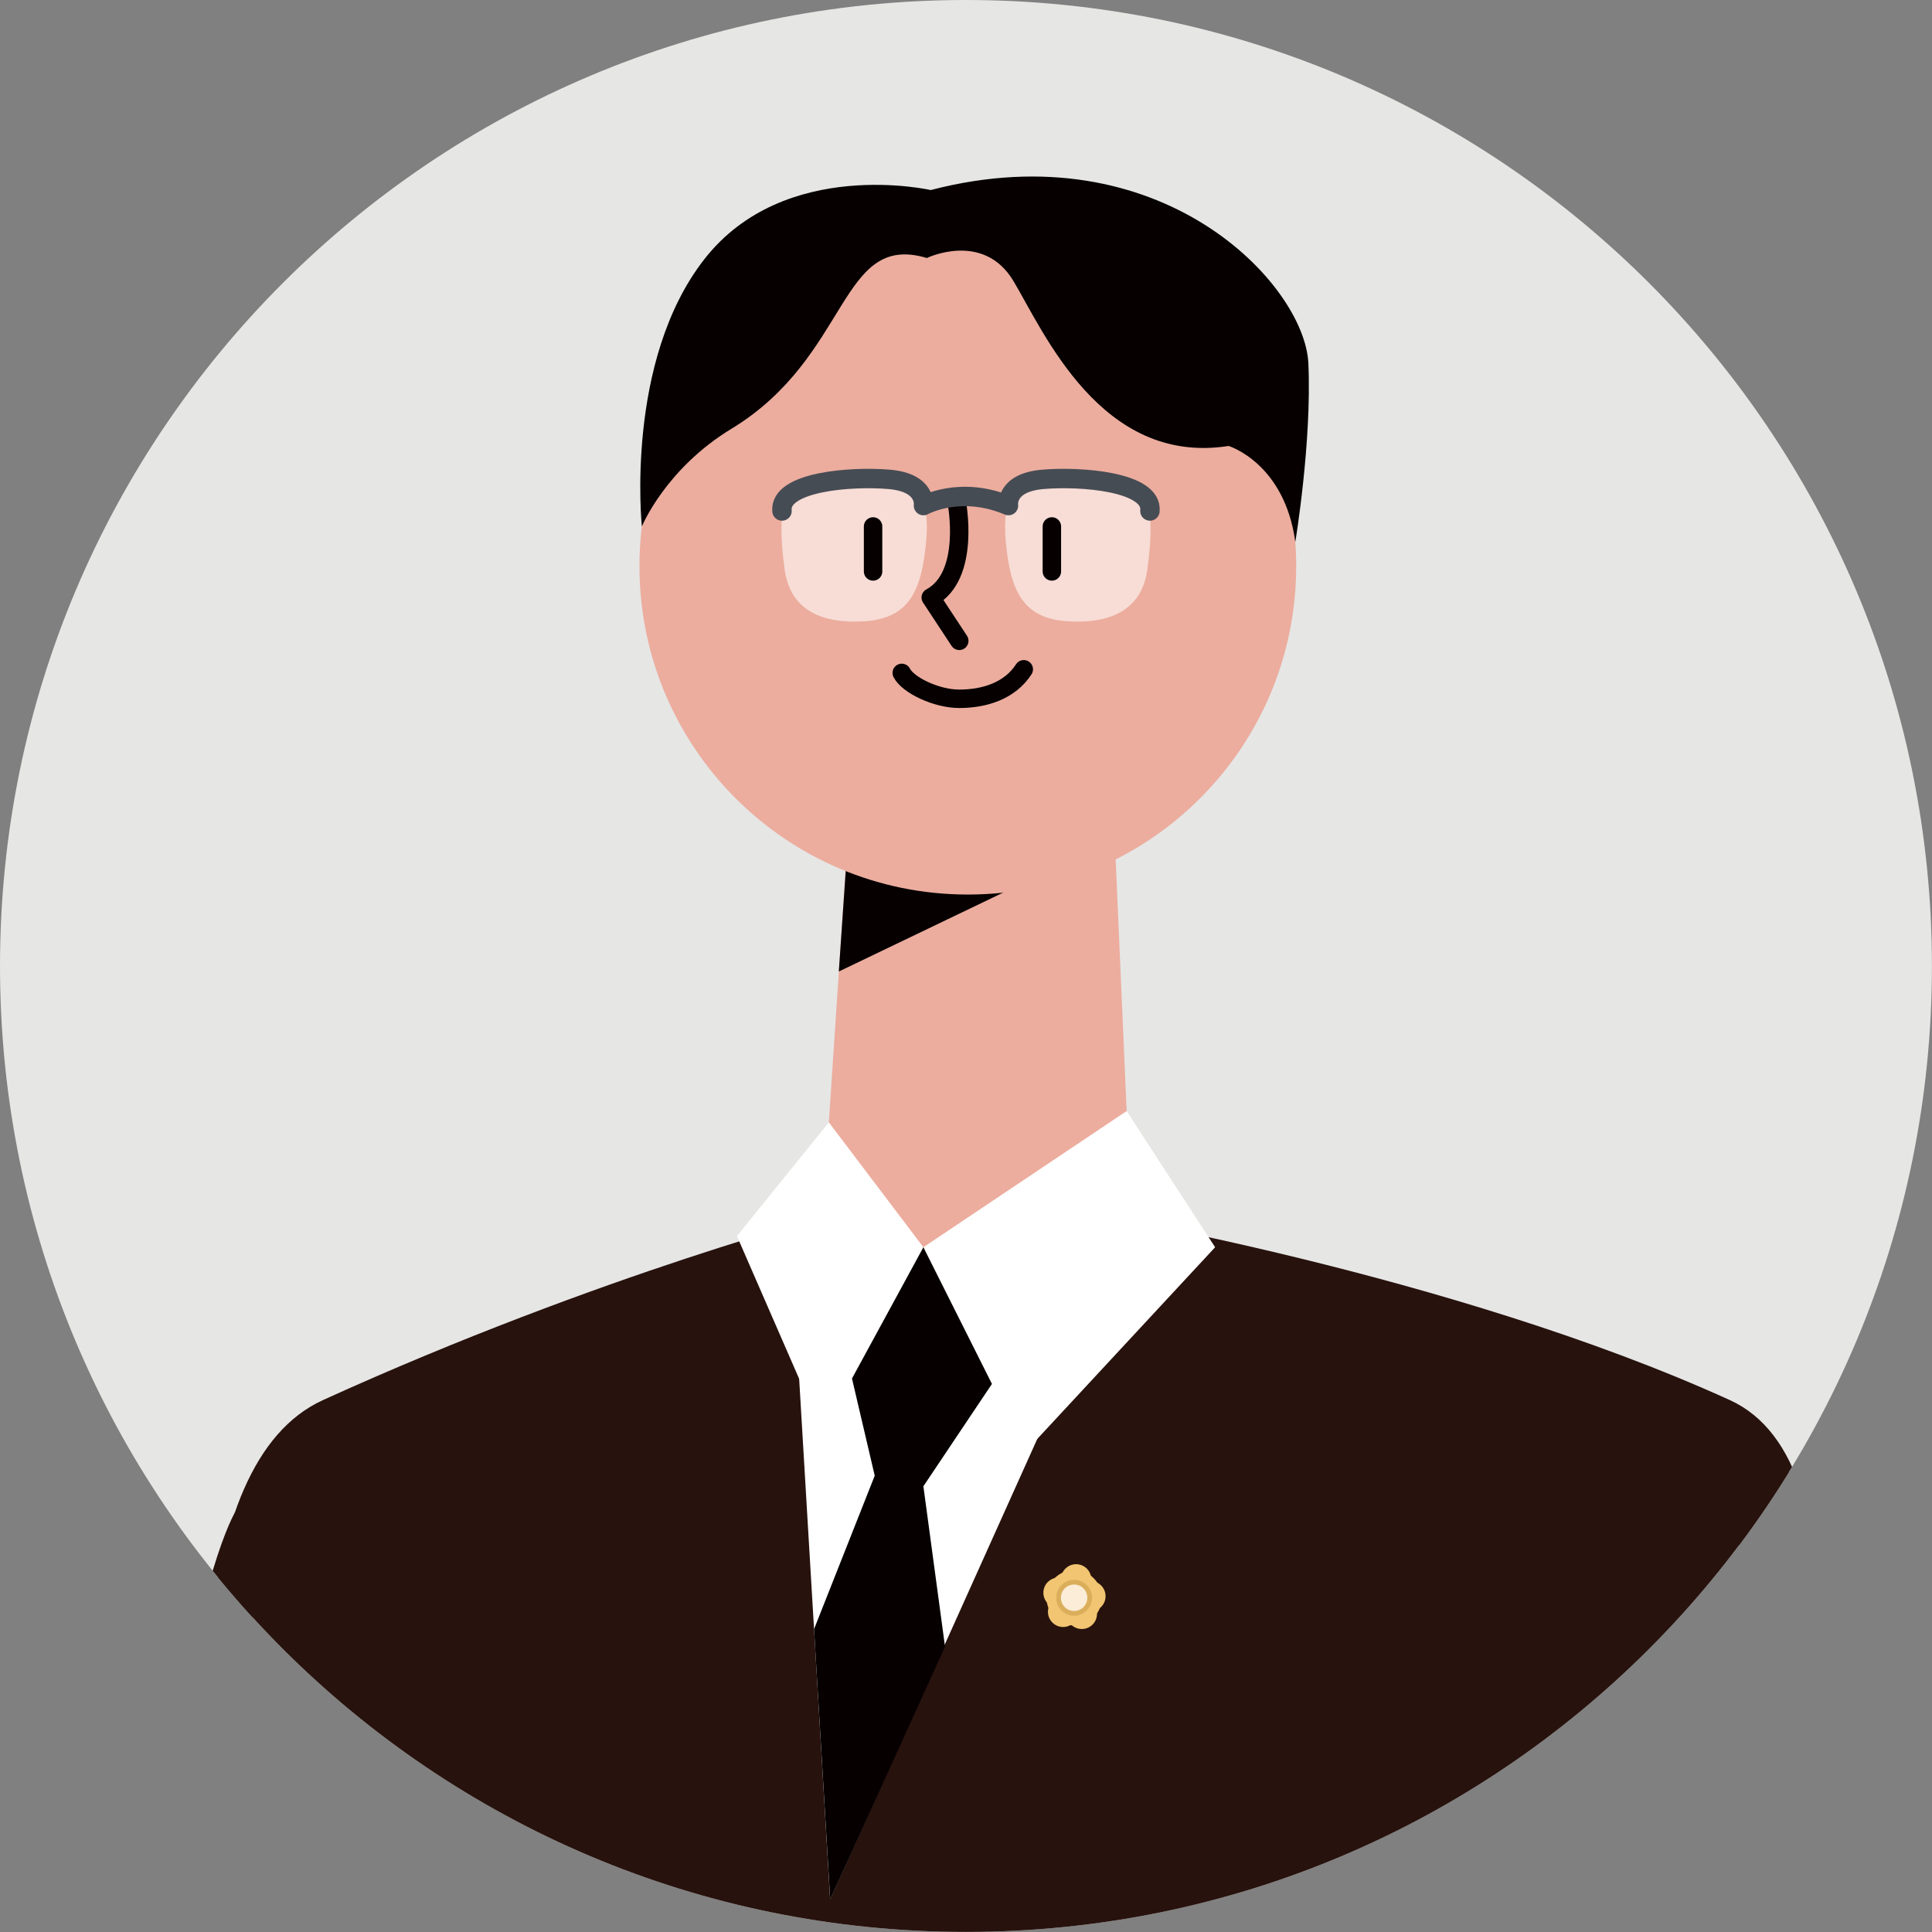 <?xml version="1.0" encoding="utf-8"?>
<!-- Generator: Adobe Illustrator 24.2.3, SVG Export Plug-In . SVG Version: 6.00 Build 0)  -->
<svg version="1.1" id="레이어_1" xmlns="http://www.w3.org/2000/svg" xmlns:xlink="http://www.w3.org/1999/xlink" x="0px"
	 y="0px" viewBox="0 0 257.29 257.29" style="enable-background:new 0 0 257.29 257.29;" xml:space="preserve">
<rect x="0" y="0" width="257.29" height="257.29" fill="#808080" stroke="none"/>
<style type="text/css">
	.st0{clip-path:url(#SVGID_2_);fill:#E6E6E5;}
	.st1{clip-path:url(#SVGID_2_);fill:#27120D;}
	.st2{clip-path:url(#SVGID_2_);fill:#ECAD9E;}
	.st3{clip-path:url(#SVGID_2_);fill:#060001;}
	.st4{opacity:0.58;clip-path:url(#SVGID_2_);}
	.st5{clip-path:url(#SVGID_4_);fill:#FFFFFF;}
	.st6{clip-path:url(#SVGID_6_);fill:#FFFFFF;}
	
		.st7{clip-path:url(#SVGID_2_);fill:none;stroke:#060001;stroke-width:2.456;stroke-linecap:round;stroke-linejoin:round;stroke-miterlimit:10;}
	
		.st8{clip-path:url(#SVGID_2_);fill:none;stroke:#464C54;stroke-width:2.586;stroke-linecap:round;stroke-linejoin:round;stroke-miterlimit:10;}
	.st9{clip-path:url(#SVGID_2_);fill:#FFFFFF;}
	.st10{clip-path:url(#SVGID_2_);fill:#F1C572;}
	.st11{clip-path:url(#SVGID_2_);fill:#DBAE5C;}
	.st12{clip-path:url(#SVGID_2_);fill:none;stroke:#F1C572;stroke-width:1.293;stroke-miterlimit:10;}
	.st13{clip-path:url(#SVGID_2_);fill:#FBEDD7;}
	.st14{clip-path:url(#SVGID_2_);fill:none;stroke:#3C2016;stroke-width:2.586;stroke-linecap:round;stroke-miterlimit:10;}
	
		.st15{clip-path:url(#SVGID_2_);fill:none;stroke:#3C2016;stroke-width:2.586;stroke-linecap:round;stroke-linejoin:round;stroke-miterlimit:10;}
</style>
<g>
	<defs>
		<path id="SVGID_1_" d="M0,128.64c0,71.05,57.59,128.64,128.64,128.64c71.05,0,128.64-57.6,128.64-128.64S199.69,0,128.64,0
			C57.59,0,0,57.6,0,128.64"/>
	</defs>
	<clipPath id="SVGID_2_">
		<use xlink:href="#SVGID_1_"  style="overflow:visible;"/>
	</clipPath>
	<path class="st0" d="M257.29,128.64c0,71.05-57.6,128.64-128.64,128.64C57.59,257.29,0,199.69,0,128.64S57.59,0,128.64,0
		C199.69,0,257.29,57.6,257.29,128.64"/>
	<path class="st1" d="M31.28,201.44c0,0-19.54,31.89-12.15,204.85L16.5,518.63l69.68,1.47L31.28,201.44z"/>
	<path class="st1" d="M87.88,460.99l-50.51-15.4l8.04-96.07c0,0-39.38-146.24-2.39-163.07c36.99-16.83,68.83-25.05,68.83-25.05
		h32.09c0,0,49.43,8.22,86.42,25.05c36.99,16.83-24.34,172.7-24.34,172.7l-8.71,87.52l-78.53,14.21l-19.53-42.82L87.88,460.99z"/>
	<polygon class="st2" points="113.49,102.54 109.49,162.92 127.75,201.44 150.6,160.74 147.91,99.21 	"/>
	<polygon class="st3" points="111.71,129.38 113.2,107.67 138.95,116.3 	"/>
	<path class="st2" d="M172.62,75.4c0,24.15-19.58,43.73-43.73,43.73c-24.15,0-43.73-19.58-43.73-43.73
		c0-24.15,19.58-43.73,43.73-43.73C153.04,31.67,172.62,51.25,172.62,75.4"/>
	<g class="st4">
		<g>
			<defs>
				<rect id="SVGID_3_" x="133.85" y="63.42" width="19.38" height="19.37"/>
			</defs>
			<clipPath id="SVGID_4_">
				<use xlink:href="#SVGID_3_"  style="overflow:visible;"/>
			</clipPath>
			<path class="st5" d="M135.66,64.78c0,0-2.32,1.19-1.71,7.44c0.61,6.25,2.11,10.19,8.37,10.53c6.25,0.34,9.79-2.02,10.47-6.86
				c0.68-4.84,0.51-8.09-0.19-9.49C151.91,65.01,140.83,61.5,135.66,64.78"/>
		</g>
	</g>
	<g class="st4">
		<g>
			<defs>
				<rect id="SVGID_5_" x="104.06" y="63.42" width="19.37" height="19.37"/>
			</defs>
			<clipPath id="SVGID_6_">
				<use xlink:href="#SVGID_5_"  style="overflow:visible;"/>
			</clipPath>
			<path class="st6" d="M121.62,64.78c0,0,2.32,1.19,1.71,7.44c-0.61,6.25-2.11,10.19-8.36,10.53c-6.26,0.34-9.79-2.02-10.47-6.86
				c-0.68-4.84-0.51-8.09,0.19-9.49C105.38,65.01,116.45,61.5,121.62,64.78"/>
		</g>
	</g>
	<path class="st7" d="M127.41,66.87c0,0,1.92,9.81-3.46,12.7l3.8,5.77"/>
	<line class="st7" x1="116.27" y1="70.11" x2="116.27" y2="76.1"/>
	<line class="st7" x1="140.08" y1="70.11" x2="140.08" y2="76.1"/>
	<path class="st7" d="M120.09,89.61c0.83,1.64,4.63,3.45,7.65,3.45c3.45,0,6.77-1.1,8.6-3.93"/>
	<path class="st8" d="M104.14,68.05c-0.39-3.92,9.25-4.65,14.29-4.21c5.04,0.44,4.55,3.49,4.55,3.49s4.87-2.73,11.32,0
		c0,0-0.49-3.05,4.55-3.49c5.04-0.44,14.68,0.29,14.29,4.21"/>
	<polygon class="st9" points="150.04,147.96 122.97,166.1 137.48,192.33 161.82,166.1 	"/>
	<polygon class="st9" points="110.38,149.47 122.97,166.1 109.49,190.65 98.14,164.61 	"/>
	<polygon class="st9" points="105.52,168.37 110.55,252.95 148,169.7 122.03,166.1 	"/>
	<polygon class="st3" points="122.97,166.1 113.46,183.58 116.49,196.52 108.41,216.95 110.56,252.95 125.85,219.29 122.97,197.93 
		132.1,184.3 	"/>
	<path class="st10" d="M145.32,210.55c-0.12,1.11-1.12,1.91-2.23,1.79c-1.11-0.12-1.91-1.12-1.79-2.23
		c0.12-1.11,1.12-1.91,2.23-1.79C144.64,208.44,145.44,209.44,145.32,210.55"/>
	<path class="st10" d="M142.98,212.33c-0.12,1.11-1.12,1.91-2.23,1.79c-1.11-0.12-1.91-1.12-1.79-2.23
		c0.12-1.11,1.12-1.91,2.23-1.79C142.3,210.22,143.1,211.22,142.98,212.33"/>
	<path class="st10" d="M147.22,212.79c-0.12,1.11-1.12,1.91-2.23,1.79c-1.11-0.12-1.91-1.12-1.79-2.23
		c0.12-1.11,1.12-1.91,2.23-1.79C146.54,210.68,147.34,211.68,147.22,212.79"/>
	<path class="st10" d="M143.59,214.87c-0.12,1.11-1.12,1.91-2.23,1.79c-1.11-0.12-1.91-1.12-1.79-2.23
		c0.12-1.11,1.12-1.91,2.23-1.79C142.91,212.76,143.71,213.76,143.59,214.87"/>
	<path class="st10" d="M146.08,215.14c-0.12,1.11-1.12,1.91-2.23,1.79c-1.11-0.12-1.91-1.12-1.79-2.23
		c0.12-1.11,1.12-1.91,2.23-1.79C145.4,213.04,146.2,214.03,146.08,215.14"/>
	<path class="st11" d="M146.07,213.11c-0.18,1.67-1.68,2.87-3.35,2.69c-1.67-0.18-2.87-1.68-2.69-3.35
		c0.18-1.67,1.68-2.88,3.35-2.69C145.04,209.94,146.25,211.44,146.07,213.11"/>
	<path class="st12" d="M146.07,213.11c-0.18,1.67-1.68,2.87-3.35,2.69c-1.67-0.18-2.87-1.68-2.69-3.35
		c0.18-1.67,1.68-2.88,3.35-2.69C145.04,209.94,146.25,211.44,146.07,213.11z"/>
	<path class="st13" d="M144.79,212.97c-0.1,0.96-0.97,1.66-1.94,1.56c-0.97-0.11-1.66-0.97-1.56-1.94c0.11-0.97,0.97-1.66,1.94-1.56
		C144.2,211.13,144.9,212,144.79,212.97"/>
	<path class="st3" d="M123.43,34.36c0,0,7.52-3.63,11.53,3.06c4.01,6.69,11.65,24.64,28.66,21.97c0,0,7.44,2.25,8.88,12.78
		c0,0,2.21-13.25,1.74-23.77c-0.46-10.52-19.64-31.08-50.29-23.09c0,0-19.45-4.44-30.12,9.17c-10.67,13.61-8.35,35.63-8.35,35.63
		s3.12-7.66,11.93-13.01C113.28,47.46,111.71,30.85,123.43,34.36"/>
	<path class="st1" d="M237,192.33c0,0,30.13,92.38,41.76,173.17c0,0,6.02,30.77-10.08,50.25c-12.96,15.68-63.59,45.62-63.59,45.62
		l-9.37-91.74L211.29,339l-15.58-44.61L237,192.33z"/>
	<polyline class="st14" points="222.16,239.3 205.86,354.4 200.63,397.21 	"/>
	<polyline class="st15" points="36.7,221.64 44,356 37.37,445.59 87.88,460.99 99.8,415.95 118.77,460.88 164.6,453.49 	"/>
</g>
</svg>
